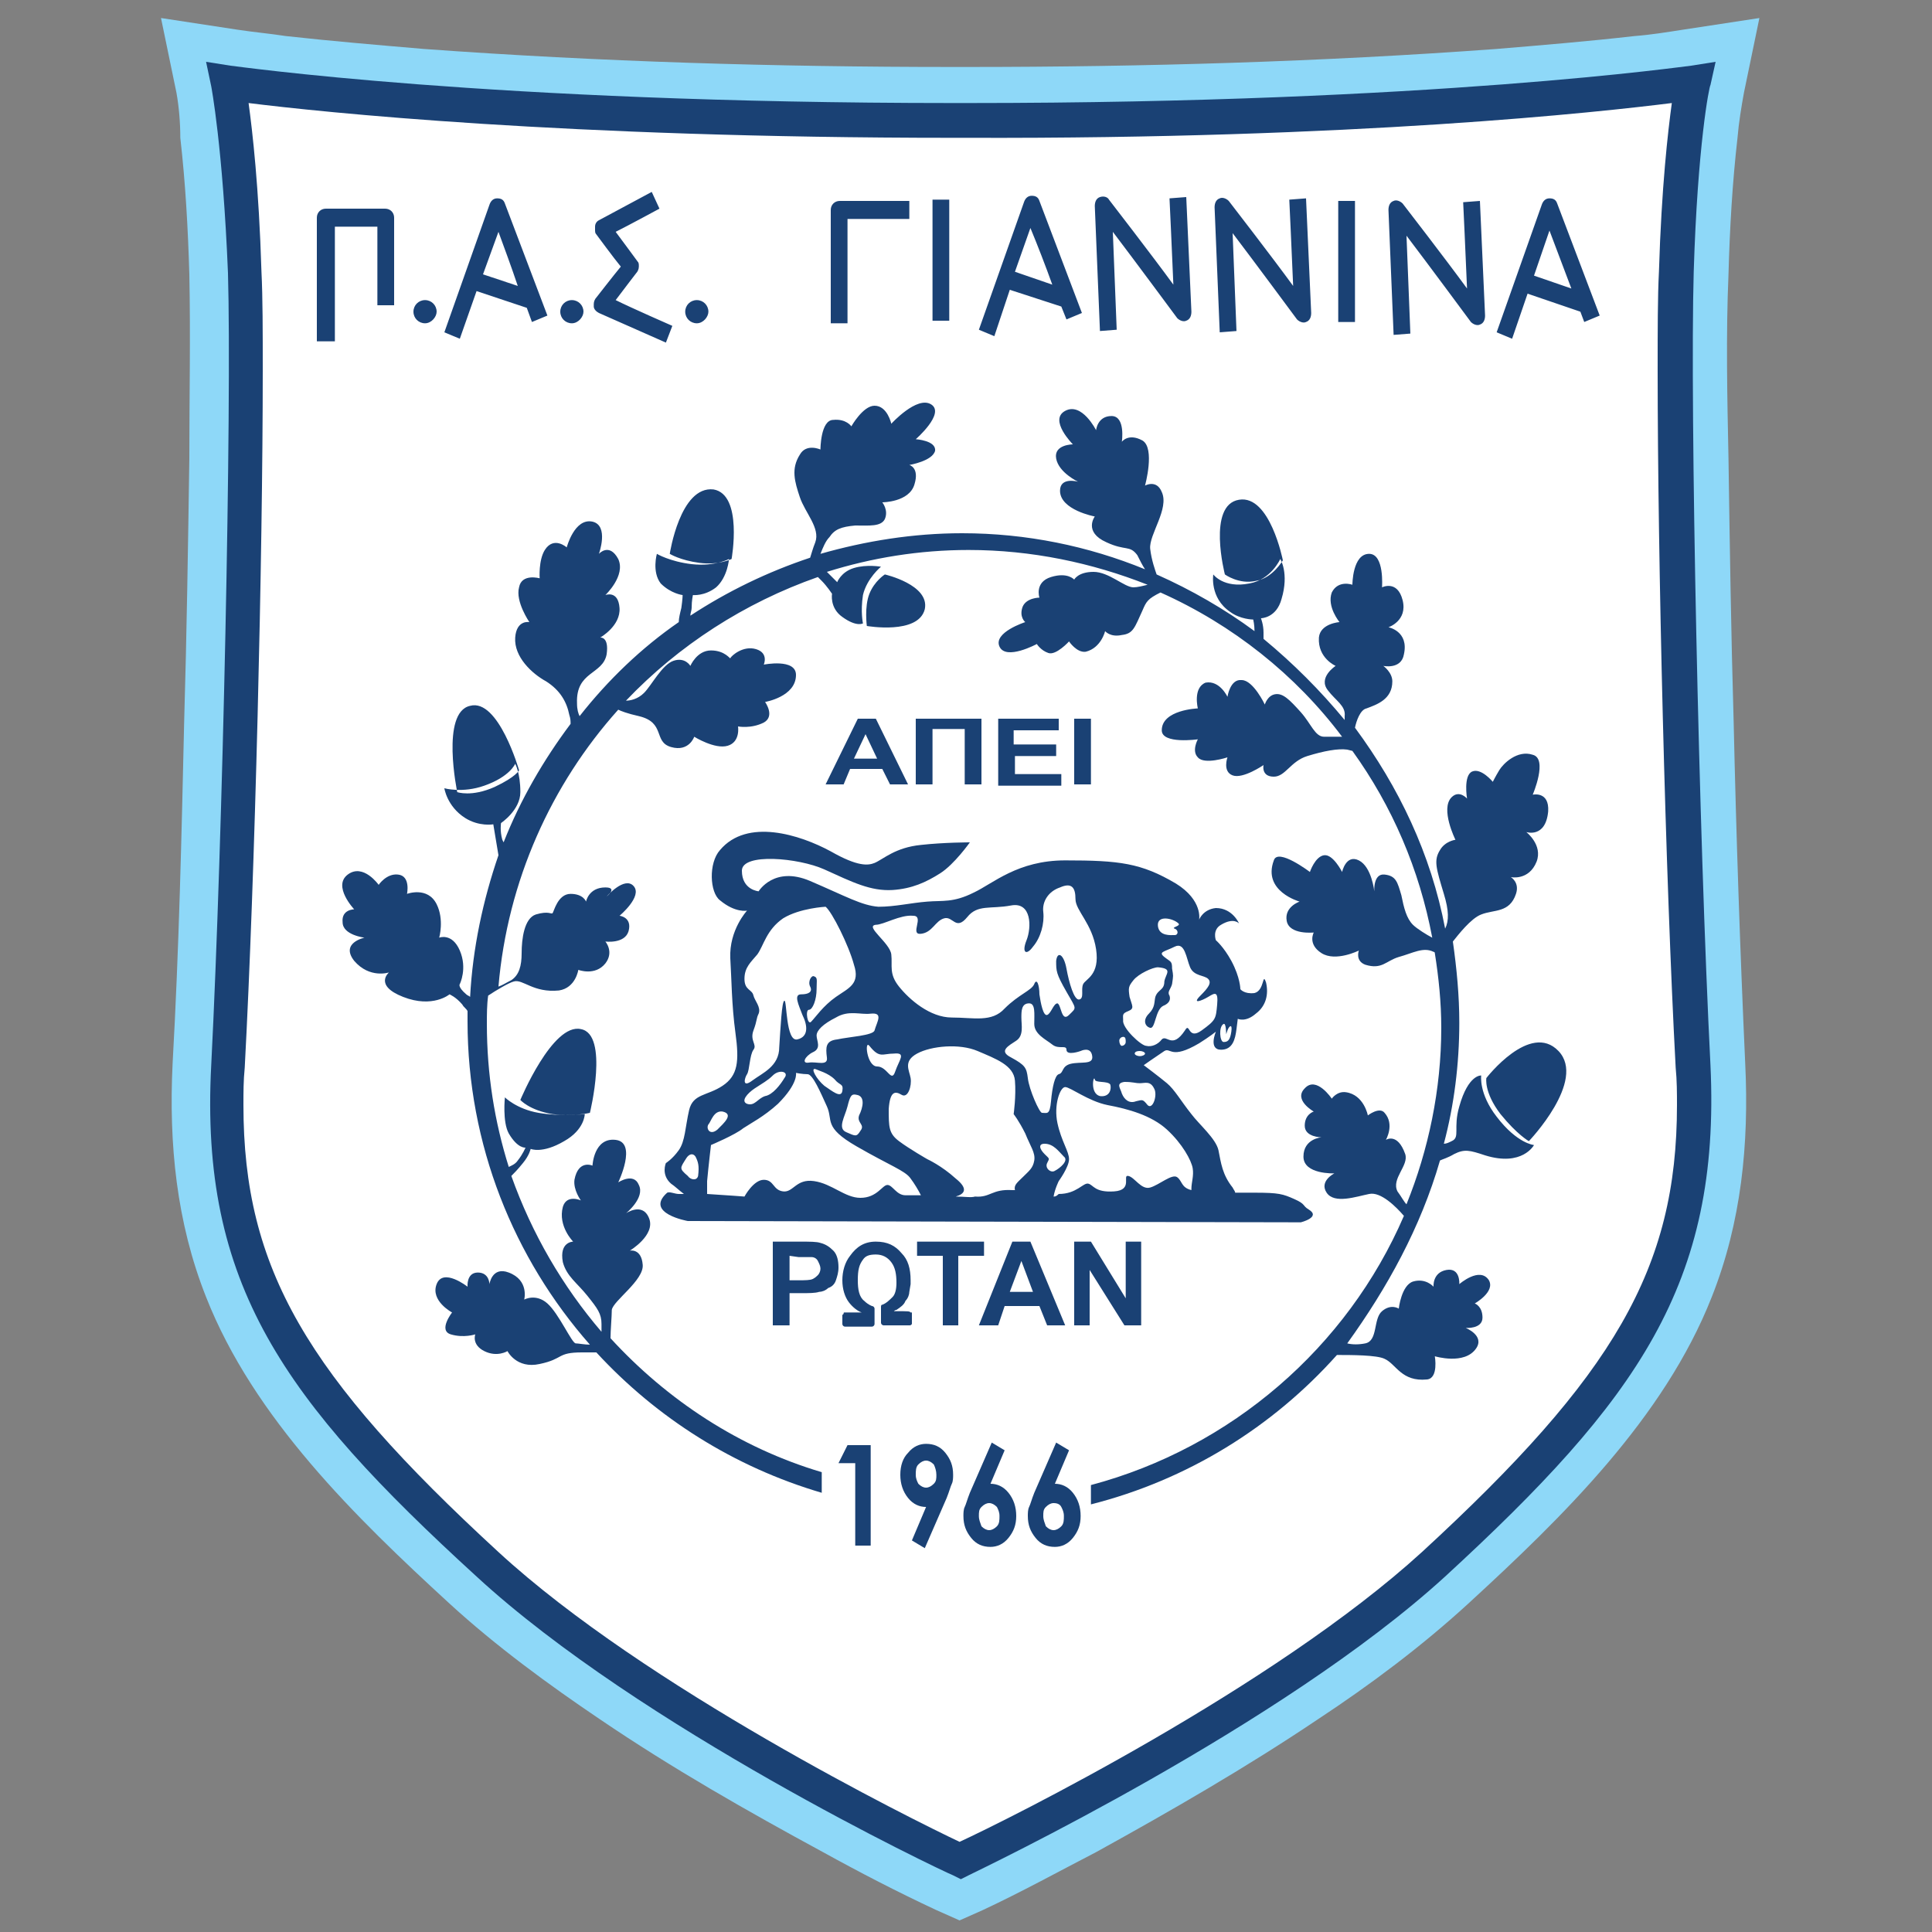 <?xml version="1.0" encoding="utf-8"?>
<!-- Generator: Adobe Illustrator 19.0.0, SVG Export Plug-In . SVG Version: 6.00 Build 0)  -->
<svg version="1.1" id="Layer_1" xmlns="http://www.w3.org/2000/svg" xmlns:xlink="http://www.w3.org/1999/xlink" x="0px" y="0px"
	 width="150px" height="150px" viewBox="0 0 150 150" style="enable-background:new 0 0 150 150;" xml:space="preserve">
<rect x="0" y="0" width="150" height="150" fill="#808080" stroke="none"/>
<style type="text/css">
	.st0{fill-rule:evenodd;clip-rule:evenodd;fill:#FFFFFF;}
	.st1{fill-rule:evenodd;clip-rule:evenodd;fill:#8ED8F8;}
	.st2{fill-rule:evenodd;clip-rule:evenodd;fill:#1A4174;}
</style>
<g>
	<path class="st0" d="M74.5,144.5c0,0,23.9-11.3,36.7-23c15.6-14.3,20.9-23,20.1-38.7c-1-18.5-1.6-51.5-1.3-61.7
		c0.3-10.1,1.3-14.7,1.3-14.7s-19.7,3-56.3,2.9l-1.1,0C37.4,9.4,17.7,6.4,17.7,6.4s1,4.6,1.3,14.7c0.3,10.2-0.3,43.2-1.3,61.7
		c-0.8,15.7,4.6,24.4,20.1,38.7C50.6,133.2,74.5,144.5,74.5,144.5L74.5,144.5L74.5,144.5z"/>
	<path class="st1" d="M13.7,7.2l-1.2-5.8l5.9,0.9c1.3,0.2,2.5,0.3,3.8,0.5c3.6,0.4,7.2,0.7,10.7,1c13.7,1,27.4,1.4,41.1,1.4l1.1,0
		c13.7,0,27.5-0.4,41.1-1.4c3.6-0.3,7.2-0.6,10.7-1c1.3-0.1,2.5-0.3,3.8-0.5l5.9-0.9l-1.2,5.8c-0.2,1.1-0.4,2.3-0.5,3.5
		c-0.4,3.5-0.6,7-0.7,10.6c-0.2,4.7-0.1,9.5,0,14.3c0.1,6.8,0.2,13.6,0.4,20.4c0.2,8.9,0.5,17.8,0.9,26.6c0.3,6.2-0.3,12.3-2.6,18.1
		c-3.7,9.4-11.6,17.1-18.9,23.8c-3.6,3.3-7.6,6.3-11.7,9c-5.5,3.7-11.4,7.1-17.2,10.3c-2.9,1.5-5.8,3.1-8.8,4.5l-1.8,0.8l-1.8-0.8
		c-3-1.4-5.9-2.9-8.8-4.5c-5.9-3.2-11.7-6.5-17.3-10.3c-4-2.7-8.1-5.7-11.7-9c-7.3-6.7-15.2-14.4-18.9-23.8
		c-2.3-5.8-2.9-11.9-2.6-18.1c0.5-8.9,0.7-17.8,0.9-26.6c0.2-6.8,0.3-13.6,0.4-20.4c0-4.7,0.1-9.5,0-14.3c-0.1-3.5-0.3-7.1-0.7-10.6
		C14,9.6,13.9,8.3,13.7,7.2L13.7,7.2z M74.5,144.5c0,0,23.9-11.3,36.7-23c15.6-14.3,20.9-23,20.1-38.7c-1-18.5-1.6-51.5-1.3-61.7
		c0.3-10.1,1.3-14.7,1.3-14.7c0,0-19.7,3-56.3,2.9l-1.1,0C37.4,9.4,17.7,6.4,17.7,6.4c0,0,1,4.6,1.3,14.7
		c0.3,10.2-0.3,43.2-1.3,61.7c-0.8,15.7,4.6,24.4,20.1,38.7C50.6,133.2,74.5,144.5,74.5,144.5L74.5,144.5L74.5,144.5z"/>
	<path class="st2" d="M38.7,120.5c-14.9-13.7-19.8-22-19.8-34.7c0-1,0-1.9,0.1-2.9c0.8-14.9,1.4-39.8,1.4-54.1c0-3.1,0-5.7-0.1-7.7
		c-0.2-6.6-0.7-10.9-1-13.1c5.6,0.7,24.5,2.7,54.7,2.7l1.1,0c30.2,0.1,49.1-2,54.7-2.7c-0.3,2.2-0.8,6.5-1,13.1
		c-0.1,1.9-0.1,4.5-0.1,7.7c0,14.4,0.6,39.2,1.4,54.1c0.1,1,0.1,2,0.1,2.9c0,12.7-4.9,21-19.8,34.7C98.9,131,78.2,141.3,74.5,143
		C70.9,141.3,50.1,131,38.7,120.5L38.7,120.5L38.7,120.5z M16.4,6.7c0,0,0.9,4.7,1.3,14.5C18,31.6,17.3,65,16.4,82.7
		c-0.9,17,5.6,26,20.6,39.7c12.7,11.7,36,22.8,37,23.2l0.6,0.3l0.6-0.3c1-0.5,24.3-11.6,37-23.2c14.9-13.7,21.4-22.7,20.6-39.7
		c-0.9-17.7-1.6-51.1-1.3-61.6c0.3-9.8,1.2-14.4,1.3-14.5l0.4-1.8l-1.9,0.3c-0.2,0-20,2.9-56.1,2.9L74,8C37.9,8,18.1,5.1,17.9,5.1
		L16,4.8L16.4,6.7L16.4,6.7z"/>
	<path class="st2" d="M68.1,58.9L67.2,57l-0.9,1.9H68.1L68.1,58.9z M83.4,60.9v-5.1h1.3v5.1H83.4L83.4,60.9z M77.5,60.9v-5.1h4.7
		v0.9h-3.5v1.1H82v0.9h-3.2v1.4h3.6v0.9H77.5L77.5,60.9z M71.1,55.8h5.1v5.1h-1.3v-4.3h-2.5v4.3h-1.3V55.8L71.1,55.8z M70.5,60.9
		h-1.4l-0.6-1.2H66l-0.5,1.2h-1.4l2.5-5.1h1.4L70.5,60.9L70.5,60.9z"/>
	<path class="st2" d="M61.3,97.5v1.9h0.7c0.5,0,0.9,0,1.1-0.1c0.2-0.1,0.3-0.2,0.4-0.3c0.1-0.1,0.2-0.3,0.2-0.5
		c0-0.2-0.1-0.4-0.2-0.6c-0.1-0.2-0.3-0.3-0.5-0.3c-0.2,0-0.5,0-1,0L61.3,97.5L61.3,97.5z M83.4,102.9v-6.5h1.3l2.7,4.4v-4.4h1.2
		v6.5h-1.3l-2.7-4.3v4.3H83.4L83.4,102.9z M80.2,100.3l-0.9-2.4l-0.9,2.4H80.2L80.2,100.3z M82.7,102.9h-1.4l-0.6-1.5H78l-0.5,1.5
		H76l2.6-6.5H80L82.7,102.9L82.7,102.9z M73.2,102.9v-5.4h-2v-1.1h5.2v1.1h-2v5.4H73.2L73.2,102.9z M67.8,101.7
		C67.8,101.7,67.8,101.7,67.8,101.7L67.8,101.7C67.8,101.7,67.8,101.7,67.8,101.7L67.8,101.7z M70.7,101.9c-0.1-0.1-0.1-0.1-1.2-0.1
		c0,0-0.1,0-0.1,0c0.1-0.1,0.2-0.1,0.2-0.1c0.3-0.2,0.6-0.4,0.7-0.7c0.2-0.2,0.3-0.5,0.3-0.7l0.1-0.6v-0.3c0-0.9-0.2-1.6-0.7-2.1
		c-0.5-0.6-1.1-0.9-2-0.9c-0.9,0-1.5,0.4-2,1.1c-0.4,0.5-0.6,1.2-0.6,1.9c0,0.7,0.2,1.3,0.5,1.7c0.3,0.4,0.7,0.7,1,0.8
		c-0.5,0-1.3,0-1.3,0c-0.1,0-0.1,0-0.1,0.1c0,0-0.1,0.1-0.1,0.1l0,0.7c0,0.1,0.1,0.2,0.2,0.2h2.1c0.1,0,0.2-0.1,0.2-0.2v-1.2
		c0-0.1-0.1-0.2-0.2-0.2c0,0-0.3-0.1-0.6-0.4c-0.4-0.3-0.5-0.9-0.5-1.6c0-0.8,0.1-1.2,0.4-1.6c0.2-0.3,0.5-0.4,1-0.4
		c0.5,0,0.9,0.2,1.2,0.6c0.3,0.4,0.4,0.9,0.4,1.6c0,0.5-0.1,0.9-0.3,1.1c-0.2,0.2-0.5,0.5-0.8,0.6c-0.1,0-0.1,0.1-0.1,0.2v1.2
		c0,0.1,0.1,0.2,0.2,0.2h2c0.1,0,0.1,0,0.2-0.1c0-0.1,0-0.1,0-0.4l0-0.5C70.7,101.9,70.7,101.9,70.7,101.9L70.7,101.9z M60,102.9
		v-6.5h2.1c0.8,0,1.3,0,1.6,0.1c0.4,0.1,0.7,0.3,1,0.6c0.3,0.3,0.4,0.8,0.4,1.3c0,0.4-0.1,0.7-0.2,1c-0.1,0.3-0.3,0.5-0.6,0.6
		c-0.2,0.2-0.5,0.3-0.7,0.3c-0.3,0.1-0.8,0.1-1.4,0.1h-0.9v2.5H60L60,102.9z"/>
	<path class="st2" d="M25.3,16.2c-0.4,0-0.7,0.3-0.7,0.7v9.6H26c0,0,0-7.7,0-8.9c0.8,0,2.5,0,3.3,0c0,1.1,0,6.1,0,6.1h1.3v-6.8
		c0-0.4-0.3-0.7-0.7-0.7H25.3L25.3,16.2z M118.6,22.8l4.1,1.4l0.3,0.8l1.2-0.5l-3.3-8.7c-0.1-0.3-0.3-0.4-0.6-0.4v0
		c-0.3,0-0.5,0.2-0.6,0.5l-3.5,9.9l1.2,0.5L118.6,22.8L118.6,22.8z M122,22.4l-2.9-1l1.2-3.5L122,22.4L122,22.4z M108.2,15.6
		c-0.3,0.1-0.4,0.4-0.4,0.7l0.4,9.7l1.3-0.1c0,0-0.2-5-0.3-7.6c1.6,2.1,5,6.7,5,6.7c0.2,0.2,0.5,0.3,0.7,0.2
		c0.3-0.1,0.4-0.4,0.4-0.7l-0.4-8.9l-1.3,0.1c0,0,0.2,4.2,0.3,6.7c-1.6-2.2-5-6.6-5-6.6C108.7,15.6,108.4,15.5,108.2,15.6
		L108.2,15.6L108.2,15.6z M103.9,15.6V25h1.3v-9.4H103.9L103.9,15.6z M94.7,15.4c-0.3,0.1-0.4,0.4-0.4,0.7l0.4,9.7l1.3-0.1
		c0,0-0.2-5-0.3-7.6c1.6,2.1,5,6.7,5,6.7c0.2,0.2,0.5,0.3,0.7,0.2c0.3-0.1,0.4-0.4,0.4-0.7l-0.4-8.9l-1.3,0.1c0,0,0.2,4.2,0.3,6.7
		c-1.6-2.2-5-6.6-5-6.6C95.2,15.4,94.9,15.3,94.7,15.4L94.7,15.4L94.7,15.4z M85.4,15.3c-0.3,0.1-0.4,0.4-0.4,0.7l0.4,9.7l1.3-0.1
		c0,0-0.2-5-0.3-7.6c1.6,2.1,5,6.7,5,6.7c0.2,0.2,0.5,0.3,0.7,0.2c0.3-0.1,0.4-0.4,0.4-0.7l-0.4-8.9l-1.3,0.1c0,0,0.2,4.2,0.3,6.7
		c-1.6-2.2-5-6.6-5-6.6C86,15.3,85.7,15.2,85.4,15.3L85.4,15.3L85.4,15.3z M78.4,22.5l4,1.3l0.4,1l1.2-0.5l-3.3-8.7
		c-0.1-0.3-0.3-0.4-0.6-0.4l0,0c-0.3,0-0.5,0.2-0.6,0.5l-3.5,9.9l1.2,0.5L78.4,22.5L78.4,22.5z M81.7,22.1l-2.9-1l1.2-3.4
		C80.5,18.9,81.2,20.7,81.7,22.1L81.7,22.1z M72.4,15.5v9.4h1.3v-9.4H72.4L72.4,15.5z M65.2,15.6c-0.4,0-0.7,0.3-0.7,0.7v8.8h1.3
		c0,0,0-6.9,0-8.1c1,0,4.8,0,4.8,0v-1.4H65.2L65.2,15.6z M54.1,25.1c-0.5,0-0.9-0.4-0.9-0.9c0-0.5,0.4-0.9,0.9-0.9
		c0.5,0,0.9,0.4,0.9,0.9C55,24.6,54.6,25.1,54.1,25.1L54.1,25.1L54.1,25.1z M44.4,25.1c-0.5,0-0.9-0.4-0.9-0.9
		c0-0.5,0.4-0.9,0.9-0.9c0.5,0,0.9,0.4,0.9,0.9C45.3,24.6,44.9,25.1,44.4,25.1L44.4,25.1L44.4,25.1z M33,25.1
		c-0.5,0-0.9-0.4-0.9-0.9c0-0.5,0.4-0.9,0.9-0.9c0.5,0,0.9,0.4,0.9,0.9C33.9,24.6,33.5,25.1,33,25.1L33,25.1L33,25.1z M46.5,17.1
		c-0.2,0.1-0.3,0.3-0.3,0.5c0,0.1,0,0.1,0,0.2c0,0.2,0,0.3,0.1,0.4c0,0,1.4,1.9,1.9,2.5c-0.5,0.6-1.9,2.4-1.9,2.4
		c-0.1,0.1-0.2,0.3-0.2,0.5c0,0.1,0,0.1,0,0.2c0,0.2,0.2,0.4,0.4,0.5l5.2,2.3l0.5-1.3c0,0-3.2-1.4-4.4-2c0.6-0.8,1.6-2.1,1.6-2.1
		c0.1-0.1,0.2-0.3,0.2-0.5c0-0.2,0-0.3-0.1-0.4c0,0-1.1-1.5-1.7-2.3c1-0.5,3.4-1.8,3.4-1.8l-0.6-1.3L46.5,17.1L46.5,17.1z M37,22.6
		l3.9,1.3l0.4,1.1l1.2-0.5l-3.3-8.7c-0.1-0.3-0.3-0.4-0.6-0.4v0c-0.3,0-0.5,0.2-0.6,0.5l-3.5,9.9l1.2,0.5L37,22.6L37,22.6z
		 M40.2,22.2l-2.7-0.9l1.2-3.3C39.1,19.1,39.7,20.7,40.2,22.2L40.2,22.2z"/>
	<path class="st2" d="M111.8,90.1c0.2-0.1,0.6-0.2,1.1-0.5c0.8-0.4,1.2-0.3,2.4,0.1c2.9,0.9,3.8-0.8,3.8-0.8c0,0-1.3-0.1-2.9-2.2
		c-1.4-1.8-1.2-3.2-1.2-3.2c0,0-1-0.1-1.7,2.4c-0.5,1.7,0.1,2.4-0.6,2.7c-0.2,0.1-0.4,0.2-0.6,0.2c0.8-3,1.2-6.2,1.2-9.4
		c0-2.1-0.2-4.2-0.5-6.3c0.4-0.5,1.4-1.8,2.2-2.1c1-0.4,2.2-0.1,2.7-1.6c0.3-0.9-0.4-1.3-0.4-1.3c0,0,1.4,0.3,2-1.2
		c0.5-1.3-0.8-2.3-0.8-2.3c0,0,1.5,0.5,1.7-1.6c0.1-1.6-1.2-1.3-1.2-1.3c0,0,1.2-2.8,0-3.1c-1.2-0.4-2.3,0.7-2.6,1.2
		c-0.3,0.5-0.5,0.9-0.5,0.9s-0.9-1.1-1.6-0.8c-0.7,0.3-0.4,2.1-0.4,2.1c0,0-0.6-0.7-1.2-0.1c-0.9,0.9,0.3,3.3,0.3,3.3
		c0,0-0.8,0.1-1.2,0.8c-0.5,0.8-0.3,1.4,0.3,3.4c0.4,1.3,0.4,2.1,0.1,2.7c-1.1-5.8-3.6-11-7-15.6c0.1-0.5,0.4-1.4,0.9-1.5
		c0.8-0.3,2-0.7,2-2.1c0-0.7-0.7-1.2-0.7-1.2c0,0,1.4,0.3,1.6-0.9c0.4-1.8-1.2-2.1-1.2-2.1c0,0,1.5-0.5,1.1-2.1
		c-0.4-1.6-1.6-1-1.6-1s0.2-2.6-1-2.6c-1.3,0-1.3,2.4-1.3,2.4s-1.1-0.4-1.6,0.6c-0.4,1.1,0.6,2.3,0.6,2.3c0,0-1.5,0.1-1.6,1.2
		c-0.1,1.6,1.3,2.2,1.3,2.2c0,0-1.4,0.9-0.6,1.9c0.6,0.8,1.4,1.2,1.3,2c0,0.1,0,0.2,0,0.3c-1.9-2.3-4-4.4-6.3-6.3c0-0.2,0-0.3,0-0.5
		c0-0.6-0.2-1.1-0.2-1.1c0,0,1.2,0,1.6-1.5c0.6-2-0.1-3.1-0.1-3.1c0,0-0.7,1.6-2.4,1.9c-2,0.4-2.8-0.7-2.8-0.7s-0.3,1.8,1.3,2.9
		c0.8,0.6,1.8,0.6,1.8,0.6s0.1,0.4,0.1,0.9c-2.3-1.7-4.9-3.2-7.6-4.4c-0.1-0.3-0.4-1.1-0.5-2c-0.1-1.1,1.5-3.1,0.9-4.4
		c-0.4-1-1.3-0.5-1.3-0.5s0.8-2.9-0.2-3.5c-1.1-0.6-1.6,0.1-1.6,0.1c0,0,0.3-2-0.8-2c-1.1,0-1.2,1.1-1.2,1.1c0,0-1.1-2.2-2.4-1.5
		c-1.3,0.7,0.6,2.6,0.6,2.6s-1.5,0-1.3,1.1c0.2,1.1,1.7,1.8,1.7,1.8s-1.4-0.4-1.4,0.7c0,1.5,2.7,2,2.7,2s-0.9,1.2,0.9,2
		c1.5,0.7,1.8,0.2,2.4,1c0.2,0.4,0.4,0.8,0.6,1.1c-4.4-1.8-9.2-2.8-14.2-2.8c-3.8,0-7.5,0.6-11,1.6c0.2-0.5,0.4-1,0.7-1.3
		c0.4-0.6,0.9-0.8,2-0.9c1.1,0,2,0.1,2.3-0.5c0.3-0.7-0.2-1.3-0.2-1.3c0,0,2.1,0,2.5-1.4c0.4-1.3-0.4-1.5-0.4-1.5c0,0,1.8-0.3,2-1.1
		c0.1-0.8-1.5-0.9-1.5-0.9c0,0,2.3-2,1.2-2.7c-1.1-0.7-3.1,1.5-3.1,1.5s-0.3-1.4-1.3-1.4c-0.9,0-1.8,1.6-1.8,1.6s-0.4-0.6-1.4-0.5
		c-1,0-1,2.3-1,2.3c0,0-1.1-0.5-1.6,0.4c-0.7,1.1-0.4,2.1,0,3.3c0.4,1.2,1.6,2.4,1.2,3.5c-0.2,0.5-0.3,0.9-0.4,1.2
		c-3.3,1.1-6.4,2.6-9.3,4.5c0-0.2,0.1-0.4,0.1-0.6c0-0.6,0.1-1,0.1-1c0,0,0.9,0.1,1.8-0.6c0.9-0.8,1-2.2,1-2.2c0,0-1.1,0.6-2.9,0.4
		c-1.7-0.2-2.7-0.8-2.7-0.8s-0.4,1.4,0.3,2.3c0.8,0.8,1.7,0.9,1.7,0.9c0,0,0,0.3-0.1,1c-0.1,0.4-0.2,0.8-0.2,1.1
		c-2.9,2-5.5,4.5-7.7,7.3c-0.1-0.2-0.2-0.5-0.2-1c-0.1-2.5,2-2.2,2.3-3.8c0.2-1.4-0.5-1.3-0.5-1.3c0,0,1.6-0.9,1.5-2.3
		c-0.1-1.4-1.1-1-1.1-1c0,0,1.6-1.5,1-2.8c-0.7-1.3-1.5-0.4-1.5-0.4s0.8-2.2-0.5-2.5c-1.4-0.3-2,2-2,2c0,0-1-0.9-1.7,0.2
		c-0.5,0.8-0.4,2.2-0.4,2.2c0,0-1.4-0.4-1.6,0.7c-0.3,1.1,0.8,2.7,0.8,2.7c0,0-1-0.2-1.1,1.2c-0.1,1.5,1.3,2.8,2.4,3.4
		c1.1,0.7,1.6,1.6,1.8,2.6c0.1,0.3,0.1,0.5,0.1,0.7c-2.1,2.8-3.9,5.9-5.2,9.2l-0.1-0.2c-0.2-0.7-0.1-1.3-0.1-1.3s1.5-1,1.5-2.4
		c0-1.5-0.4-2.2-0.4-2.2s-0.4,1-2.4,1.7c-1.7,0.6-3.1,0.2-3.1,0.2s0.2,1.4,1.6,2.3c1.1,0.7,2.2,0.5,2.2,0.5l0.4,2.4
		c-1.2,3.5-2,7.2-2.2,11c-0.1-0.1-0.2-0.1-0.3-0.2c-0.7-0.6-0.5-0.8-0.5-0.8s0.6-1.2,0-2.6c-0.6-1.4-1.6-1-1.6-1
		c0,0,0.4-1.4-0.2-2.6c-0.7-1.4-2.3-0.8-2.3-0.8c0,0,0.3-1.4-0.7-1.5c-0.9-0.1-1.5,0.8-1.5,0.8s-1.2-1.7-2.4-0.8
		c-1.2,0.9,0.5,2.7,0.5,2.7s-1,0-0.9,1c0,1,1.7,1.2,1.7,1.2c0,0-1.9,0.4-0.8,1.8c1.2,1.4,2.7,0.9,2.7,0.9c0,0-1.2,1,1.1,1.9
		c2.3,0.9,3.6-0.2,3.6-0.2s0.5,0.2,1,0.8c0.1,0.2,0.3,0.3,0.4,0.5c0,0.3,0,0.5,0,0.8c0,9.6,3.6,18.4,9.5,25.1
		c-0.4,0-0.9-0.1-1.1-0.1c-0.3,0-1.3-2.3-2.2-3.1c-0.9-0.8-1.8-0.3-1.8-0.3s0.4-1.5-1.2-2.1c-1.3-0.5-1.5,0.9-1.5,0.9
		c0,0,0-0.9-0.9-0.9c-0.9,0-0.8,1.1-0.8,1.1s-1.9-1.5-2.4-0.2c-0.5,1.3,1.2,2.2,1.2,2.2s-1.1,1.4-0.1,1.7c1,0.3,1.9,0,1.9,0
		s-0.3,0.8,0.7,1.3c1,0.5,1.8,0,1.8,0c0,0,0.7,1.4,2.5,1c1.9-0.4,1.3-0.9,3.3-0.9h1.1c4.7,5.1,10.7,8.9,17.5,10.9v-1.6
		c-6.4-1.9-12-5.6-16.4-10.4c0-0.6,0.1-1.7,0.1-2.2c0.1-0.7,2.5-2.3,2.4-3.5c-0.1-1.3-1-1.1-1-1.1s2-1.2,1.5-2.5
		c-0.5-1.3-1.8-0.4-1.8-0.4c0,0,1.5-1.2,1-2.2c-0.4-1-1.6-0.2-1.6-0.2s1.5-3.1-0.2-3.3c-1.7-0.2-1.8,2-1.8,2c0,0-1.1-0.5-1.4,1.1
		c-0.1,0.8,0.5,1.6,0.5,1.6s-1.1-0.5-1.4,0.5c-0.4,1.5,0.8,2.7,0.8,2.7s-1.1,0-0.8,1.6c0.3,1.1,1.1,1.6,1.9,2.6
		c0.8,1,1.1,1.4,1.1,2.2c0,0.2,0,0.4,0,0.6c-3-3.5-5.4-7.6-7-12.1c0.2-0.2,0.5-0.5,0.9-1c0.5-0.6,0.6-1.1,0.6-1.1
		c0,0,0.9,0.4,2.6-0.6c1.6-0.9,1.6-2.1,1.6-2.1s-1.9,0.2-3.6-0.1c-1.7-0.3-2.6-1.2-2.6-1.2c0,0-0.2,1.9,0.3,2.8
		c0.7,1.2,1.3,1.1,1.3,1.1s-0.2,0.5-0.6,1c-0.2,0.3-0.5,0.4-0.7,0.5c-1.1-3.5-1.7-7.2-1.7-11.1c0-0.7,0-1.5,0.1-2.2
		c0.6-0.4,1.6-1,2-1.1c0.7-0.2,1.5,0.9,3.5,0.7c1.3-0.2,1.5-1.6,1.5-1.6s1.3,0.5,2.1-0.5c0.7-0.9,0-1.7,0-1.7s1.5,0.2,1.8-0.8
		c0.3-1.1-0.7-1.2-0.7-1.2s1.8-1.5,1.1-2.3c-0.7-0.8-2.1,0.8-2.1,0.8S48,68.9,47,68.9c-1.3,0-1.5,1.1-1.5,1.1s-0.2-0.6-1.2-0.6
		c-1,0-1.3,1.4-1.4,1.5c-0.1,0.1-0.3-0.2-1.3,0.1c-0.9,0.3-1.1,1.9-1.1,3c0,1-0.2,1.7-0.8,2.1c-0.4,0.2-0.7,0.4-1,0.5
		c0.7-8.2,4.1-15.7,9.3-21.5c0.2,0.1,0.7,0.3,1.6,0.5c2.1,0.5,1.1,2,2.5,2.4c1.4,0.4,1.8-0.8,1.8-0.8s1.6,1,2.6,0.7
		c1-0.3,0.8-1.5,0.8-1.5s1,0.2,2-0.3c0.9-0.5,0.1-1.6,0.1-1.6c0,0,2.4-0.4,2.4-2.1c0-1.3-2.5-0.8-2.5-0.8c0,0,0.4-0.9-0.6-1.2
		c-1-0.3-1.9,0.5-2,0.7c0,0.1-0.4-0.6-1.5-0.6c-1.1,0-1.6,1.2-1.6,1.2s-0.4-0.7-1.3-0.4c-0.9,0.3-1.7,1.9-2.3,2.5
		c-0.5,0.5-1.1,0.6-1.4,0.6c4.1-4.3,9.2-7.6,14.9-9.6c0.1,0.1,0.2,0.2,0.3,0.3c0.4,0.4,0.8,1,0.8,1c0,0-0.2,1.1,0.8,1.8
		c1.1,0.8,1.6,0.5,1.6,0.5s-0.2-0.9,0-2.2c0.3-1.3,1.4-2.2,1.4-2.2s-1.1-0.2-2.1,0.1c-1,0.3-1.3,1.1-1.3,1.1s0,0-0.6-0.6
		c-0.1-0.1-0.1-0.1-0.2-0.2c3.5-1.1,7.2-1.7,11-1.7c4.9,0,9.6,1,13.9,2.7c-0.4,0.1-0.8,0.2-1.1,0.2c-0.7,0-1.9-1.2-3.1-1.2
		c-1.2,0-1.5,0.6-1.5,0.6c0,0-0.5-0.6-1.8-0.2c-1.3,0.4-0.9,1.6-0.9,1.6s-1,0-1.3,0.7c-0.3,0.8,0.2,1.2,0.2,1.2c0,0-2.5,0.8-2,1.9
		c0.5,1.1,2.9-0.2,2.9-0.2c0,0,0.3,0.5,0.9,0.7c0.6,0.2,1.6-0.9,1.6-0.9s0.6,0.9,1.3,0.8c1.2-0.3,1.5-1.6,1.5-1.6
		c0,0,0.4,0.5,1.3,0.3c0.9-0.1,1-0.6,1.6-1.9c0.3-0.7,0.4-0.9,1.4-1.4c5.6,2.5,10.5,6.4,14.1,11.2c-0.4,0-0.9,0-1.4,0
		c-0.7,0-1-1-1.8-1.9c-0.9-1-1.4-1.5-2-1.4c-0.6,0.1-0.8,0.8-0.8,0.8c0,0-0.9-1.9-1.8-1.9c-0.9-0.1-1.1,1.3-1.1,1.3
		c0,0-0.6-1.3-1.7-1.1C92.6,53.4,93,55,93,55c0,0-2.8,0.1-2.8,1.7c0,1.1,2.8,0.7,2.8,0.7s-0.5,0.9,0,1.4c0.5,0.6,2.3,0,2.3,0
		c0,0-0.4,1.1,0.4,1.4c0.8,0.3,2.4-0.8,2.4-0.8c0,0-0.2,0.9,0.8,0.9c0.9,0,1.3-1.2,2.6-1.6c1.3-0.4,2.4-0.6,3.1-0.5l0.4,0.1
		c3.1,4.3,5.2,9.2,6.2,14.5c-0.4-0.2-1.2-0.7-1.5-1c-0.5-0.5-0.7-1.3-0.9-2.3c-0.3-1-0.4-1.5-1.3-1.6c-0.9-0.1-0.8,1.3-0.8,1.3
		s-0.2-1.9-1.2-2.4c-1-0.5-1.3,0.9-1.3,0.9s-0.7-1.4-1.4-1.3c-0.7,0.1-1.1,1.3-1.1,1.3s-2.5-1.9-2.8-0.9c-0.9,2.4,2,3.2,2,3.2
		c0,0-1.2,0.4-1,1.5c0.2,1.1,2.1,0.9,2.1,0.9s-0.5,0.9,0.6,1.6c1.1,0.7,2.9-0.2,2.9-0.2c0,0-0.3,0.8,0.5,1.1
		c1.3,0.4,1.6-0.3,2.6-0.6c1.1-0.3,1.9-0.8,2.7-0.4c0,0,0.1,0,0.1,0.1c0.3,1.9,0.5,3.8,0.5,5.8c0,4.8-1,9.5-2.7,13.7
		c-0.2-0.2-0.4-0.6-0.7-1c-0.5-1,0.9-2,0.6-2.9c-0.6-1.7-1.5-1.1-1.5-1.1s0.7-1.2-0.1-2.1c-0.4-0.5-1.3,0.2-1.3,0.2
		c0,0-0.3-1.6-1.7-1.8c-0.7-0.1-1.1,0.5-1.1,0.5s-1.2-1.8-2.1-0.8c-0.9,0.9,0.7,1.8,0.7,1.8c0,0-0.7,0.2-0.7,1.1
		c0,0.9,1.3,0.9,1.3,0.9c0,0-1.4,0.1-1.4,1.5s2.4,1.3,2.4,1.3c0,0-1.2,0.6-0.6,1.5c0.6,0.9,2.3,0.3,3.3,0.1c0.9-0.2,2.1,1,2.7,1.7
		c-4.4,10.2-13.4,18-24.3,20.9l0,1.5c7.5-1.9,14.1-6,19.1-11.6c1.1,0,3.1,0,3.7,0.3c0.9,0.4,1.3,1.8,3.3,1.6
		c0.9-0.1,0.6-1.8,0.6-1.8c0,0,2.3,0.7,3.2-0.6c0.7-1-0.8-1.6-0.8-1.6c0,0,1.3,0.1,1.3-0.8c0-0.9-0.6-1.1-0.6-1.1
		c0,0,1.6-0.9,1.1-1.8c-0.7-1.1-2.3,0.3-2.3,0.3c0,0,0.1-1.3-1-1.1c-1.1,0.2-1,1.3-1,1.3c0,0-0.6-0.7-1.6-0.4
		c-0.9,0.3-1.1,2.1-1.1,2.1s-0.6-0.4-1.3,0.2c-0.7,0.6-0.3,2.3-1.3,2.5c-0.5,0.1-1,0.1-1.4,0C107.7,100,110.3,95.3,111.8,90.1
		L111.8,90.1z M45.8,86.4c0,0,1.5-6.1-0.7-6.5c-2.2-0.5-4.7,5.5-4.7,5.5c0,0,0.7,0.8,2.5,1.1C44.6,86.7,45.8,86.4,45.8,86.4
		L45.8,86.4L45.8,86.4z M35.5,61.5c0,0,1.1,0.4,2.9-0.4c1.7-0.8,1.9-1.3,1.9-1.3c0,0-1.6-5.6-3.8-5C34.2,55.3,35.5,61.5,35.5,61.5
		L35.5,61.5L35.5,61.5z M56.8,43.4c0,0,0.9-5-1.4-5.4C52.8,37.7,52,43,52,43c0,0,0.8,0.5,2.3,0.7C55.8,43.9,56.8,43.4,56.8,43.4
		L56.8,43.4L56.8,43.4z M67.3,48.6c0,0-0.2-1.5,0.2-2.5c0.4-1,1.2-1.5,1.2-1.5c0,0,3.5,0.8,3.1,2.7C71.3,49.3,67.3,48.6,67.3,48.6
		L67.3,48.6L67.3,48.6z M95.1,44.6c0,0,1.1,0.8,2.4,0.5c1.3-0.2,2.1-1.6,2.1-1.6c0,0-1-5.1-3.4-4.7C93.7,39.2,95.1,44.6,95.1,44.6
		L95.1,44.6L95.1,44.6z M118.7,88.6c0,0,4.5-4.7,2.3-7c-2.2-2.3-5.6,2.1-5.6,2.1c0,0-0.2,1.1,1.1,2.8
		C117.8,88.1,118.7,88.6,118.7,88.6L118.7,88.6L118.7,88.6z"/>
	<path class="st2" d="M93.1,71.4c0,0,0.3-1.5-1.8-2.8c-2.7-1.6-4.4-1.8-8.6-1.8c-3.7,0-5.6,1.8-7.1,2.5C74,70.1,73.2,69.9,72,70
		c-1.3,0.1-2.5,0.4-3.8,0.4c-1.3-0.1-2.5-0.8-5.3-2c-2.8-1.2-4,0.8-4,0.8c0,0-1.3-0.1-1.3-1.6c0-1.4,4.4-1,6.4-0.1
		c2.2,1,3.6,1.7,5.3,1.6c1.5-0.1,2.6-0.6,3.7-1.3c1.1-0.7,2.3-2.4,2.3-2.4s-2,0-3.8,0.2c-2,0.2-2.9,1.1-3.6,1.4
		c-0.5,0.2-1.3,0.3-3.4-0.9c-2.4-1.3-6.5-2.6-8.6-0.1c-0.9,1-0.8,3.3,0,3.9c1.2,1,2.1,0.8,2.1,0.8s-1.4,1.5-1.3,3.7
		c0.1,1.6,0.1,3.6,0.4,5.8c0.3,2.2,0.2,3.3-1,4.1c-1.2,0.8-2.3,0.6-2.6,1.9c-0.3,1.3-0.3,2.4-0.8,3.1c-0.5,0.7-1,1-1,1
		c0,0-0.4,0.9,0.4,1.6c0.3,0.2,0.6,0.5,1,0.8c-0.1,0-0.2,0-0.4,0c-0.3,0-0.7-0.2-0.9-0.1c-1.8,1.6,1.6,2.2,1.6,2.2l47.6,0.1l0,0
		c0,0,1.6-0.4,0.6-1c-0.5-0.3-0.2-0.4-1.1-0.8c-0.9-0.4-1.2-0.5-3.1-0.5c-0.5,0-1.1,0-1.5,0c0-0.1-0.1-0.2-0.2-0.4
		c-0.8-1-0.9-1.9-1.1-2.9c-0.2-0.9-1.5-2-2.1-2.8c-0.8-1-1.3-1.9-1.9-2.4c-0.6-0.5-1.8-1.4-1.8-1.4c0,0,0.7-0.5,1.6-1.1
		c0.5-0.3,0.5,0.7,2.7-0.6c0.8-0.5,1.3-0.9,1.3-0.9c0,0-0.6,1.4,0.4,1.4c0.9,0,1.1-0.8,1.2-1.6c0.1-0.8,0.1-0.8,0.1-0.8
		s0.6,0.3,1.4-0.4c0.8-0.6,1-1.5,0.8-2.4c-0.3-0.9-0.1,0.6-0.9,0.8c-0.8,0.1-1.1-0.3-1.1-0.3c0,0,0-0.9-0.7-2.2
		c-0.6-1.1-1.2-1.6-1.2-1.6s-0.3-0.8,0.4-1.2c1-0.6,1.4-0.1,1.4-0.1s-0.5-1.2-1.8-1.2C93.4,70.6,93.1,71.4,93.1,71.4L93.1,71.4
		L93.1,71.4z M54.9,92.7c0-0.3,0-0.6,0-1c0.1-1.1,0.3-2.8,0.3-2.8s1.9-0.8,2.5-1.3c0.6-0.4,1.6-0.9,2.7-1.9c1.6-1.6,1.4-2.4,1.4-2.4
		c0,0,0.5,0.1,0.9,0.1c0.4,0,1,1.4,1.5,2.5c0.5,1.1-0.3,1.6,2.3,3.1c2.6,1.5,3.8,1.9,4.2,2.5c0.3,0.4,0.6,0.9,0.8,1.3
		c-0.5,0-1,0-1.2,0c-0.7,0-1-0.8-1.4-0.8c-0.4,0-0.8,1-2.1,1c-1.2,0-2.2-1.1-3.6-1.3c-1.4-0.2-1.6,0.9-2.4,0.8
		c-0.8-0.1-0.7-0.9-1.5-0.9c-0.8,0-1.5,1.3-1.5,1.3S56.5,92.8,54.9,92.7L54.9,92.7z M74.2,92.9c0.7-0.2,1-0.6,0-1.4
		C73.1,90.5,72,90,72,90s-1.4-0.8-2.2-1.4C69,88,69,87.5,69,86.1c0.1-1.4,0.5-1.4,1-1.1c0.5,0.3,0.8-0.7,0.7-1.3
		c-0.1-0.6-0.6-1.3,0.5-1.9c1.1-0.6,3.3-0.8,4.7-0.2c1.4,0.6,2.8,1.1,2.9,2.3c0.1,1.2-0.1,2.6-0.1,2.6s0.4,0.5,0.9,1.5
		c0.4,1,0.8,1.5,0.7,2.1c-0.1,0.6-0.4,0.8-0.9,1.3c-0.4,0.4-0.7,0.6-0.6,1c-0.1,0-0.1,0-0.2,0c-1.6-0.1-1.7,0.6-2.9,0.5
		C75.4,93,74.9,92.9,74.2,92.9L74.2,92.9z M81.8,92.9c0.1-0.6,0.4-1.2,0.4-1.2c0,0,0.8-1.1,0.8-1.7c0-0.6-0.6-1.4-0.9-2.8
		c-0.3-1.4,0.2-2.8,0.6-2.8c0.4,0,1.8,1.1,3.3,1.4c1.6,0.3,3.4,0.8,4.6,1.9c1.2,1.1,1.9,2.4,2,3c0.1,0.6-0.1,1.1-0.1,1.6
		c0,0.1,0,0.1,0,0.1c-0.8-0.2-0.7-0.7-1.1-1c-0.4-0.3-1.4,0.6-2.1,0.8c-0.7,0.2-1.2-0.8-1.7-0.9c-0.5-0.1,0.4,1.1-1.1,1.2
		c-1.5,0.1-1.6-0.5-2-0.6c-0.4-0.1-0.9,0.8-2.3,0.8C82,92.9,81.9,92.9,81.8,92.9L81.8,92.9z M64.1,70.4c0,0-2,0.1-3.3,0.9
		c-1.3,0.9-1.5,2.1-2,2.8c-0.5,0.6-1,1-1,1.9c0,0.9,0.6,0.8,0.7,1.3c0.1,0.4,0.6,0.9,0.4,1.4c-0.2,0.4-0.1,0.5-0.4,1.3
		c-0.3,0.8,0.3,1.1,0,1.5c-0.3,0.4-0.3,1.6-0.5,1.9c-0.2,0.3-0.4,1.1,0.4,0.5c0.8-0.6,2.1-1.1,2.1-2.6c0.1-1.5,0.2-3.6,0.4-3.6
		c0.2-0.1,0.1,3.2,1,3c0.9-0.2,0.8-1.1,0.4-1.9c-0.3-0.8-0.7-1.6-0.1-1.6c0.6,0,0.9-0.2,0.7-0.6c-0.2-0.4,0.1-0.9,0.3-0.8
		c0.3,0.1,0.2,0.3,0.2,1c0,0.8-0.3,1.6-0.6,1.6c-0.3,0-0.1,1.3,0.2,0.9c0.3-0.3,0.9-1.2,1.9-1.9c1-0.7,1.9-1,1.4-2.5
		C65.9,73.4,64.6,70.8,64.1,70.4L64.1,70.4L64.1,70.4z M95,79.5c-0.4,0.2-0.3,1.4,0,1.4s0.5-0.1,0.6-0.8c0.1-0.7-0.2-0.4-0.3-0.1
		c-0.1,0.3-0.1,0.3-0.1,0.3C95.2,80.3,95.2,79.4,95,79.5L95,79.5z M87.1,81.2c0.1,0,0.3-0.1,0.3-0.3c0-0.2,0-0.4-0.2-0.4
		c-0.1,0-0.3,0.1-0.3,0.3C86.9,81,87,81.2,87.1,81.2L87.1,81.2L87.1,81.2z M88.1,81.8c0,0.1,0.2,0.2,0.4,0.2c0.2,0,0.4-0.1,0.4-0.2
		c0-0.1-0.2-0.2-0.4-0.2C88.2,81.6,88.1,81.7,88.1,81.8L88.1,81.8L88.1,81.8z M91.5,71.7c-0.4-0.4-1.7-0.7-1.6,0.2
		c0.1,0.8,1,0.7,1.3,0.7c0.3,0,0.3-0.4,0-0.5C90.9,72,91.7,71.9,91.5,71.7L91.5,71.7L91.5,71.7z M89.9,75.1c-0.4,0-1.5,0.5-1.9,1
		c-0.4,0.5-0.4,0.6-0.3,1.3c0.2,0.7,0.4,0.9-0.1,1.1c-0.5,0.2-0.4,0.3-0.4,0.7c-0.1,0.6,1.4,2,1.8,2c0.4,0.1,0.9-0.1,1.2-0.5
		c0.4-0.4,0.8,0.8,1.8-0.7c0.4-0.7,0.2,0.8,1.3,0c1.1-0.8,1.1-0.9,1.2-2c0.1-1.1-0.2-0.9-0.7-0.6c-0.5,0.3-1.3,0.6-0.6-0.1
		c0.6-0.6,0.9-1,0.6-1.3c-0.3-0.3-1.1-0.2-1.4-0.9c-0.3-0.7-0.4-2-1.2-1.6c-0.8,0.4-1.3,0.4-0.8,0.8c0.5,0.4,0.6,0.3,0.6,0.9
		c0.1,0.6,0.1,0.5,0,1.2c-0.1,0.4-0.4,0.6-0.2,0.9c0.1,0.3,0,0.6-0.5,0.8c-0.6,0.3-0.6,1.8-1,1.7c-0.4-0.1-0.6-0.6-0.1-1.1
		c0.5-0.5,0.4-0.9,0.5-1.3c0.2-0.6,0.7-0.5,0.7-1.2C90.5,75.6,91.1,75.2,89.9,75.1L89.9,75.1L89.9,75.1z M68,71.8
		c-0.9,0.1,1.1,1.4,1.2,2.3c0.1,0.9-0.2,1.5,0.6,2.5c0.8,1,2.4,2.4,4.1,2.4c1.7,0,3.1,0.4,4.1-0.7c1.1-1.1,2.1-1.4,2.3-1.9
		c0.2-0.5,0.4,0.1,0.4,0.8c0.1,0.7,0.3,1.7,0.6,1.6c0.3-0.1,0.5-0.9,0.8-0.9c0.3,0.1,0.3,1.5,0.9,0.9c0.6-0.6,0.6-0.4-0.2-1.8
		c-0.8-1.4-0.8-1.6-0.8-2.4c0.1-0.8,0.6-0.5,0.8,0.6c0.2,1.1,0.6,2.5,1,2.4c0.4-0.1,0.1-0.8,0.3-1.2c0.2-0.4,1.3-0.7,1-2.7
		c-0.3-2-1.6-3-1.6-3.9c0-0.9-0.3-1.3-1.2-0.9c-0.9,0.3-1.4,1.1-1.3,1.9c0.1,0.9-0.2,2-0.8,2.7c-0.5,0.7-0.9,0.5-0.5-0.5
		c0.4-1,0.4-3-1.2-2.7c-1.6,0.3-2.6-0.1-3.4,0.9c-0.9,1.1-1.1-0.1-1.8,0.1c-0.7,0.2-0.9,1.1-1.8,1.2c-0.9,0.1,0.3-1.4-0.6-1.4
		C69.9,71,68.6,71.8,68,71.8L68,71.8L68,71.8z M87.1,84.9c0.2,0.5,0.6,0.8,1.1,0.6c0.5-0.1,0.5-0.2,0.9,0.3c0.4,0.4,0.8-0.8,0.5-1.3
		c-0.3-0.6-0.7-0.4-1.1-0.4c-0.4,0-0.5-0.1-1.2-0.1C86.6,84.1,87,84.5,87.1,84.9L87.1,84.9L87.1,84.9z M85,83.8
		c-0.1-0.4-0.4,1.1,0.4,1.3c0.8,0.1,0.9-0.6,0.8-0.9C86,83.9,85,84.1,85,83.8L85,83.8L85,83.8z M80.9,86.4c0.4,0,0.6,0.2,0.7-0.9
		c0.1-1.1,0.3-2,0.6-2.1c0.4-0.1,0.2-0.6,0.9-0.8c0.8-0.2,1.8,0.1,1.7-0.6c-0.1-0.8-0.9-0.4-0.9-0.4s-1.1,0.4-1.1-0.1
		c0-0.4-0.6,0-1.1-0.4c-0.5-0.4-1.4-0.8-1.4-1.6c0-0.8,0.1-1.6-0.4-1.6c-0.6,0-0.6,0.6-0.6,1.1c0,0.6,0.2,1.4-0.4,1.8
		c-0.6,0.4-1.4,0.8-0.4,1.3c1.1,0.6,1.2,0.8,1.3,1.6C79.9,84.6,80.7,86.4,80.9,86.4L80.9,86.4L80.9,86.4z M81.1,88.8
		c-0.5,0-0.4,0.4,0,0.8c0.4,0.4,0.4,0.3,0.2,0.7c-0.2,0.4,0.3,0.8,0.6,0.6c0.4-0.2,1.1-0.8,0.7-1.1C82.2,89.4,81.8,88.8,81.1,88.8
		L81.1,88.8L81.1,88.8z M67.5,81.2c-0.4-0.5-0.2,1.6,0.6,1.6c0.8,0,1.1,1.3,1.4,0.4c0.3-0.9,0.9-1.5-0.1-1.4
		C68.5,81.8,68.3,82.2,67.5,81.2L67.5,81.2L67.5,81.2z M66.5,85c-0.4-0.1-0.5,0.1-0.7,0.9c-0.2,0.8-0.8,1.7-0.1,2
		c0.7,0.3,0.8,0.4,1.1-0.1c0.4-0.5-0.3-0.6-0.1-1.2C67,86,67.2,85.1,66.5,85L66.5,85L66.5,85z M63.3,83c-0.4-0.1,0.1,0.8,0.7,1.3
		c0.6,0.4,1.3,1,1.4,0.4c0.1-0.6-0.2-0.4-0.6-0.9C64.3,83.3,63.5,83.1,63.3,83L63.3,83L63.3,83z M54.2,91.3c0.1-0.8,0-1.1-0.2-1.5
		c-0.2-0.3-0.5-0.2-0.7,0.1c-0.5,0.8-0.6,0.8,0.1,1.4C53.6,91.6,54.1,91.7,54.2,91.3L54.2,91.3L54.2,91.3z M56.1,86.3
		c-0.7-0.1-0.9,0.8-1.1,1c-0.2,0.3,0.1,0.9,0.7,0.4C56.2,87.2,57,86.5,56.1,86.3L56.1,86.3L56.1,86.3z M60,83.5
		c-0.4,0.4-0.8,0.6-1.4,1c-0.6,0.4-1.1,1-0.6,1.2c0.6,0.2,0.8-0.4,1.4-0.6c0.6-0.1,1.2-0.9,1.5-1.4C61.3,83.2,60.5,83,60,83.5
		L60,83.5L60,83.5z M67.6,78.7c-0.8,0.1-1.7-0.3-2.7,0.3c-1,0.5-1.5,1-1.5,1.4c0,0.4,0.4,1-0.3,1.3c-0.6,0.3-0.9,0.9-0.3,0.8
		c0.6-0.1,1.5,0.3,1.4-0.4c-0.1-0.8-0.1-1.3,0.8-1.4c0.9-0.2,2.8-0.3,2.9-0.7C68.1,79.3,68.6,78.6,67.6,78.7L67.6,78.7L67.6,78.7z"
		/>
	<path class="st2" d="M65.8,112.2h1.8v7.8h-1.2v-6.4h-1.3L65.8,112.2L65.8,112.2z M81.8,116.7c-0.2,0-0.4,0.1-0.6,0.3
		c-0.2,0.2-0.2,0.4-0.2,0.7c0,0.3,0.1,0.5,0.2,0.8c0.2,0.2,0.4,0.3,0.6,0.3c0.2,0,0.4-0.1,0.6-0.3c0.2-0.2,0.2-0.5,0.2-0.8
		c0-0.3-0.1-0.5-0.2-0.7C82.3,116.8,82.1,116.7,81.8,116.7L81.8,116.7L81.8,116.7z M82,112l1,0.6l-1.1,2.6c0.5,0,1,0.2,1.4,0.7
		c0.4,0.5,0.6,1.1,0.6,1.8c0,0.7-0.2,1.2-0.6,1.7c-0.4,0.5-0.9,0.7-1.4,0.7c-0.6,0-1.1-0.2-1.5-0.7c-0.4-0.5-0.6-1-0.6-1.7
		c0-0.2,0-0.5,0.1-0.7c0.1-0.2,0.2-0.6,0.4-1.1L82,112L82,112z M76.8,116.7c-0.2,0-0.4,0.1-0.6,0.3c-0.2,0.2-0.2,0.4-0.2,0.7
		c0,0.3,0.1,0.5,0.2,0.8c0.2,0.2,0.4,0.3,0.6,0.3c0.2,0,0.4-0.1,0.6-0.3c0.2-0.2,0.2-0.5,0.2-0.8c0-0.3-0.1-0.5-0.2-0.7
		C77.2,116.8,77,116.7,76.8,116.7L76.8,116.7L76.8,116.7z M77,112l1,0.6l-1.1,2.6c0.5,0,1,0.2,1.4,0.7c0.4,0.5,0.6,1.1,0.6,1.8
		c0,0.7-0.2,1.2-0.6,1.7c-0.4,0.5-0.9,0.7-1.4,0.7c-0.6,0-1.1-0.2-1.5-0.7c-0.4-0.5-0.6-1-0.6-1.7c0-0.2,0-0.5,0.1-0.7
		c0.1-0.2,0.2-0.6,0.4-1.1L77,112L77,112z M71.9,115.5c0.2,0,0.4-0.1,0.6-0.3c0.2-0.2,0.2-0.4,0.2-0.7c0-0.3-0.1-0.6-0.2-0.8
		c-0.2-0.2-0.4-0.3-0.6-0.3c-0.2,0-0.4,0.1-0.6,0.3c-0.2,0.2-0.2,0.5-0.2,0.8c0,0.3,0.1,0.5,0.2,0.7
		C71.5,115.4,71.7,115.5,71.9,115.5L71.9,115.5L71.9,115.5z M71.8,120.2l-1-0.6l1.1-2.6c-0.5,0-1-0.2-1.4-0.7
		c-0.4-0.5-0.6-1.1-0.6-1.8c0-0.7,0.2-1.3,0.6-1.7c0.4-0.5,0.9-0.7,1.4-0.7c0.6,0,1.1,0.2,1.5,0.7c0.4,0.5,0.6,1,0.6,1.7
		c0,0.2,0,0.5-0.1,0.7c-0.1,0.2-0.2,0.6-0.4,1.1L71.8,120.2L71.8,120.2z"/>
</g>
</svg>
